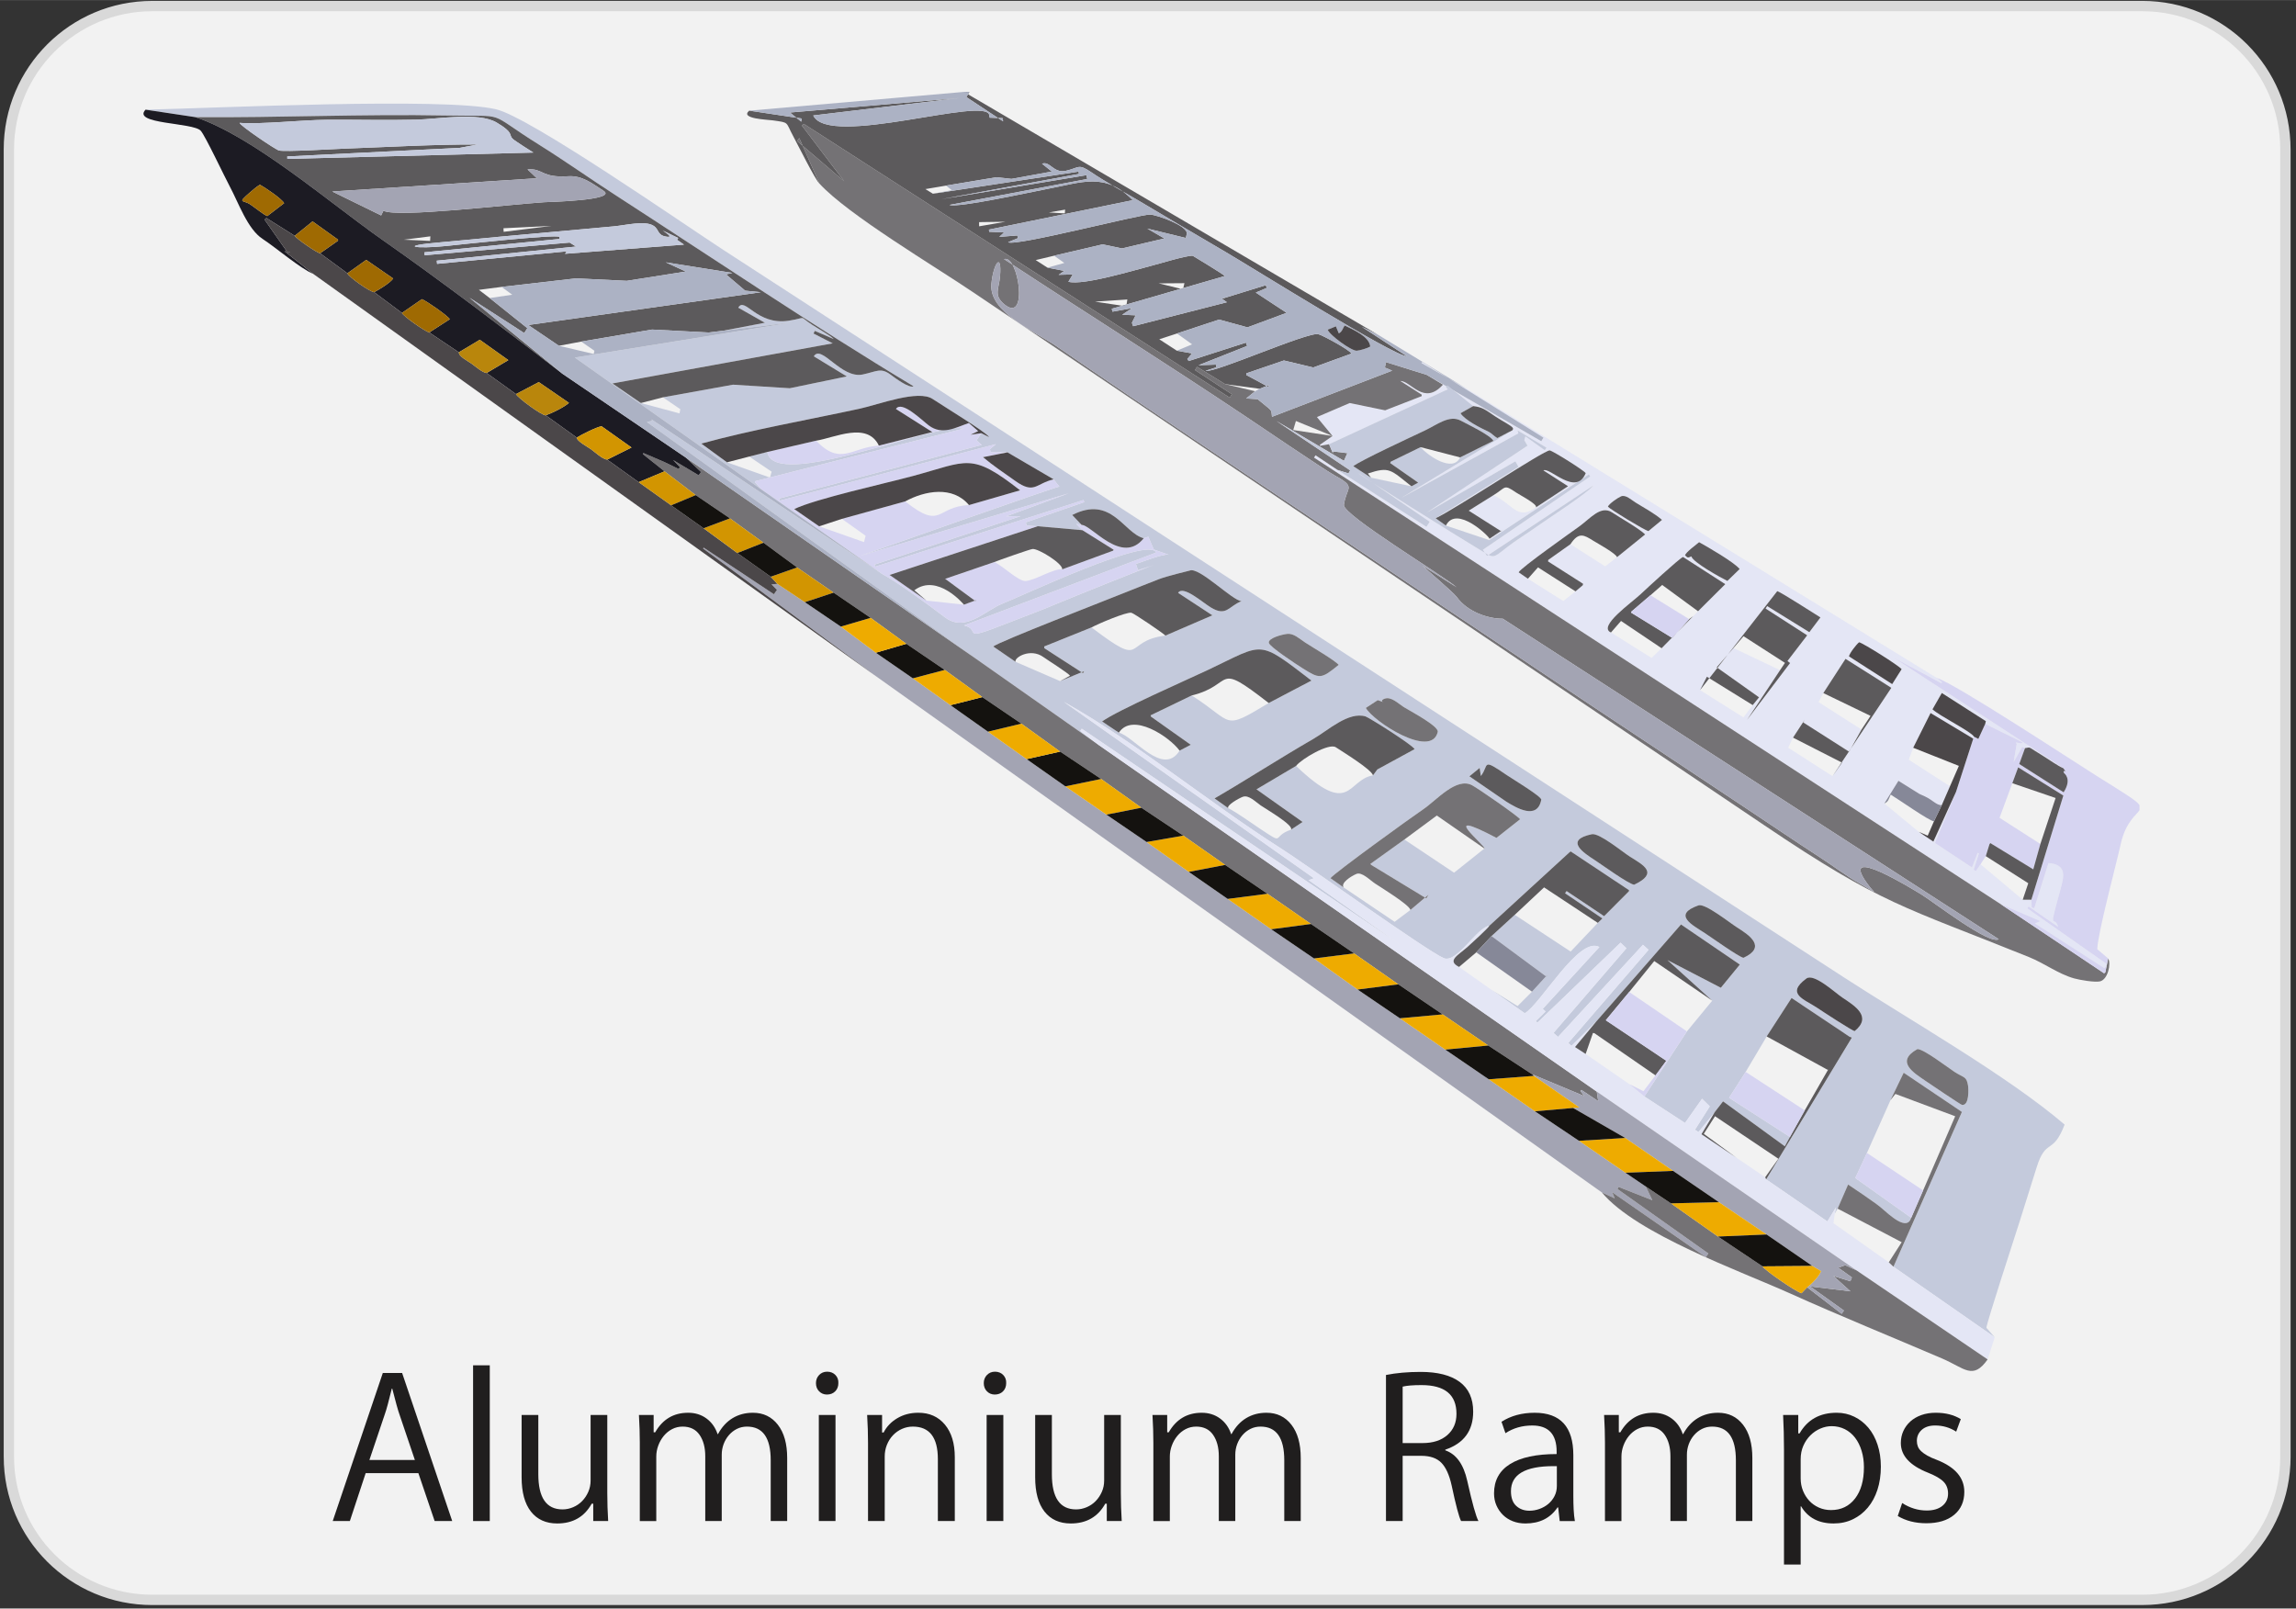 <?xml version="1.0" encoding="UTF-8"?>
<!DOCTYPE svg PUBLIC "-//W3C//DTD SVG 1.1//EN" "http://www.w3.org/Graphics/SVG/1.1/DTD/svg11.dtd">
<!-- Creator: CorelDRAW 2018 -->
<svg xmlns="http://www.w3.org/2000/svg" xml:space="preserve" width="2091px" height="1465px" version="1.1" style="shape-rendering:geometricPrecision; text-rendering:geometricPrecision; image-rendering:optimizeQuality; fill-rule:evenodd; clip-rule:evenodd"
viewBox="0 0 20910 14648.8"
 xmlns:xlink="http://www.w3.org/1999/xlink">
 <rect x="0" y="0" width="20910" height="14648.8" fill="#333333" stroke="none"/>
 <defs>
  <style type="text/css">
   <![CDATA[
    .str0 {stroke:black;stroke-width:9;stroke-linecap:round;stroke-linejoin:round;stroke-miterlimit:22.926}
    .fil13 {fill:#14120F}
    .fil10 {fill:#1C1B23}
    .fil11 {fill:#4B4749}
    .fil6 {fill:#5C5A5C}
    .fil5 {fill:#747275}
    .fil14 {fill:#868898}
    .fil17 {fill:#9F6A02}
    .fil7 {fill:#A3A4B3}
    .fil8 {fill:#ACB2C4}
    .fil16 {fill:#B9860C}
    .fil3 {fill:#C4CADC}
    .fil15 {fill:#D29501}
    .fil9 {fill:#D6D4F1}
    .fil4 {fill:#E4E6F5}
    .fil12 {fill:#EEAB00}
    .fil0 {fill:#F2F2F2}
    .fil2 {fill:#201E1E;fill-rule:nonzero}
    .fil1 {fill:#D9D9D9;fill-rule:nonzero}
   ]]>
  </style>
 </defs>
 <g id="Layer_x0020_1">
  <g id="_753330720">
   <path class="fil0 str0" d="M80.8 1360c0,-720.9 584.6,-1305.4 1305.4,-1305.4l18124.5 0c720.8,0 1302.9,584.5 1302.9,1305.4l0 11907.1c0,720.8 -582.1,1302.9 -1302.9,1302.9l-18124.5 0c-720.8,0 -1305.4,-582.1 -1305.4,-1302.9l0 -11907.1z"/>
   <g>
    <path class="fil1" d="M1386.2 7.5l0 94.1 0 0 -64.8 1.7 -63.9 4.8 -62.9 8 -62 11.1 -60.9 14.1 -59.6 16.9 -58.5 19.8 -57.1 22.5 -55.7 25.2 -54.3 27.8 -52.7 30.3 -51 32.7 -49.4 35.1 -47.5 37.4 -45.7 39.6 -43.7 41.6 -41.7 43.7 -39.5 45.7 -37.4 47.6 -35.1 49.3 -32.7 51.1 -30.3 52.7 -27.8 54.2 -25.2 55.7 -22.6 57.2 -19.7 58.4 -17 59.7 -14.1 60.9 -11 61.9 -8 63 -4.9 63.9 -1.6 64.8 -94.1 0 1.7 -69.6 5.2 -68.6 8.6 -67.7 11.9 -66.6 15.2 -65.5 18.2 -64.1 21.2 -62.9 24.3 -61.4 27.1 -59.9 29.8 -58.4 32.6 -56.6 35.2 -54.9 37.7 -53 40.2 -51.1 42.5 -49 44.7 -47 47 -44.8 49.1 -42.5 51 -40.1 53.1 -37.7 54.8 -35.2 56.7 -32.6 58.3 -29.9 59.9 -27.1 61.5 -24.2 62.8 -21.3 64.2 -18.2 65.4 -15.1 66.7 -11.9 67.6 -8.6 68.7 -5.2 69.5 -1.8 0 0zm0 0c26,0 47.1,21.1 47.1,47.1 0,26 -21.1,47 -47.1,47l0 -94.1zm18124.5 94.1l-18124.5 0 0 -94.1 18124.5 0 0 0 0 94.1zm0 -94.1c26,0 47.1,21.1 47.1,47.1 0,26 -21.1,47 -47.1,47l0 -94.1zm1350 1352.5l-94.2 0 0 0 -1.6 -64.8 -4.8 -64 -8 -62.9 -11 -62 -14 -60.8 -16.9 -59.7 -19.7 -58.5 -22.5 -57.1 -25.1 -55.7 -27.7 -54.3 -30.2 -52.7 -32.6 -51.1 -35 -49.3 -37.2 -47.5 -39.5 -45.7 -41.6 -43.7 -43.6 -41.7 -45.5 -39.5 -47.4 -37.4 -49.3 -35.1 -50.9 -32.7 -52.6 -30.3 -54.2 -27.8 -55.6 -25.2 -57 -22.5 -58.4 -19.8 -59.6 -16.9 -60.8 -14.1 -61.9 -11.1 -62.9 -8 -63.9 -4.8 -64.8 -1.7 0 -94.1 69.5 1.8 68.7 5.2 67.6 8.6 66.6 11.9 65.4 15.1 64.1 18.2 62.8 21.3 61.3 24.2 59.9 27.1 58.2 29.9 56.5 32.6 54.8 35.2 52.9 37.7 51 40.1 48.9 42.5 46.9 44.8 44.6 47 42.4 49.1 40.1 51.1 37.6 53 35 54.8 32.5 56.7 29.8 58.3 27 59.9 24.1 61.5 21.2 62.8 18.2 64.2 15 65.4 11.9 66.6 8.5 67.7 5.2 68.6 1.8 69.6 0 0zm0 0c0,26 -21.1,47 -47.1,47 -26,0 -47.1,-21 -47.1,-47l94.2 0zm-94.2 11907.1l0 -11907.1 94.2 0 0 11907.1 0 0 -94.2 0zm94.2 0c0,26 -21.1,47.1 -47.1,47.1 -26,0 -47.1,-21.1 -47.1,-47.1l94.2 0zm-1350 1350l0 -94.2 0 0 64.8 -1.6 63.9 -4.8 62.9 -8 61.9 -11 60.8 -14 59.7 -16.9 58.3 -19.7 57.1 -22.5 55.6 -25.1 54.2 -27.7 52.5 -30.2 51 -32.6 49.2 -35 47.4 -37.2 45.6 -39.5 43.6 -41.5 41.5 -43.6 39.5 -45.6 37.2 -47.4 35 -49.2 32.6 -51 30.2 -52.6 27.7 -54.1 25.1 -55.6 22.5 -57.1 19.7 -58.4 16.9 -59.6 14 -60.8 11 -61.9 8 -62.9 4.8 -63.9 1.6 -64.8 94.2 0 -1.8 69.5 -5.2 68.6 -8.5 67.7 -11.9 66.5 -15 65.4 -18.2 64.1 -21.2 62.8 -24.1 61.4 -27 59.8 -29.8 58.2 -32.5 56.6 -35.1 54.7 -37.6 52.9 -40 51 -42.4 49 -44.7 46.8 -46.8 44.7 -49 42.4 -51 40 -52.9 37.6 -54.7 35.1 -56.6 32.5 -58.2 29.7 -59.8 27 -61.4 24.2 -62.8 21.2 -64.1 18.1 -65.4 15.1 -66.5 11.8 -67.7 8.6 -68.6 5.2 -69.5 1.8 0 0zm0 0c-26,0 -47.1,-21.1 -47.1,-47.1 0,-26 21.1,-47.1 47.1,-47.1l0 94.2zm-18124.5 -94.2l18124.5 0 0 94.2 -18124.5 0 0 0 0 -94.2zm0 94.2c-26,0 -47.1,-21.1 -47.1,-47.1 0,-26 21.1,-47.1 47.1,-47.1l0 94.2zm-1352.4 -1350l94.1 0 0 0 1.6 64.8 4.9 63.9 8 62.9 11 61.9 14.1 60.8 17 59.6 19.7 58.4 22.5 57 25.2 55.6 27.8 54.2 30.3 52.6 32.8 50.9 35.1 49.3 37.3 47.4 39.6 45.5 41.6 43.6 43.8 41.6 45.6 39.4 47.6 37.3 49.3 35 51.1 32.6 52.7 30.2 54.2 27.7 55.7 25.1 57.2 22.5 58.4 19.7 59.7 16.9 60.9 14 61.9 11 63 8 63.9 4.8 64.8 1.6 0 94.2 -69.5 -1.8 -68.7 -5.2 -67.6 -8.6 -66.6 -11.8 -65.5 -15.1 -64.1 -18.1 -62.9 -21.2 -61.4 -24.1 -59.9 -27 -58.4 -29.8 -56.6 -32.5 -54.9 -35.1 -53 -37.5 -51.1 -40.1 -49.1 -42.4 -46.9 -44.6 -44.8 -46.9 -42.5 -48.9 -40.2 -51 -37.7 -52.9 -35.2 -54.8 -32.5 -56.5 -29.9 -58.3 -27.1 -59.8 -24.2 -61.3 -21.3 -62.8 -18.2 -64.2 -15.2 -65.3 -11.9 -66.6 -8.6 -67.6 -5.2 -68.7 -1.7 -69.5 0 0zm0 0c0,-26 21,-47.1 47,-47.1 26,0 47.1,21.1 47.1,47.1l-94.1 0zm94.1 -11907.1l0 11907.1 -94.1 0 0 -11907.1 0 0 94.1 0zm-94.1 0c0,-26 21,-47.1 47,-47.1 26,0 47.1,21.1 47.1,47.1l-94.1 0z"/>
   </g>
  </g>
  <path class="fil2" d="M3958.4 13852.1l-148.1 -436.1 -480.1 0 -144 436.1 -156 0 456.1 -1348.3 176 0 456.1 1348.3 -160 0zm-594.2 -556.1l414.1 0 -136 -402.1c-9.3,-25.3 -19.7,-58.7 -31,-100 -11.4,-41.4 -24.3,-90.7 -39,-148l-4 0c-13.4,53.3 -25.4,100.3 -36,141 -10.7,40.7 -21.4,75.7 -32,105l-136.1 404.1z"/>
  <polygon id="1" class="fil2" points="4460.5,13852.1 4308.4,13852.1 4308.4,12433.8 4460.5,12433.8 "/>
  <path id="2" class="fil2" d="M5402.7 13852.1l0 -158 -14 0c-66.7,120 -171.4,180 -314.1,180 -102.7,0 -182.4,-36 -239.1,-108 -56.6,-72 -85,-176 -85,-312.1l0 -568.1 152.1 0 0 540.1c0,213.4 73.3,320.1 220,320.1 33.4,0 65.7,-6.7 97,-20 31.4,-13.3 58.7,-32 82.1,-56 23.3,-24 42,-52 56,-84 14,-32 21,-66 21,-102.1l0 -598.1 152 0 0 710.2c0,42.6 0.7,85.3 2,128 1.3,42.7 3.3,85.3 6,128l-136 0z"/>
  <path id="3" class="fil2" d="M7169 13852.1l-150 0 0 -554.1c0,-204 -72,-306.1 -216,-306.1 -33.4,0 -64,7 -92,21 -28.1,14 -52.4,33 -73.1,57.1 -20.6,24 -36.6,51.3 -48,82 -11.3,30.6 -17,62.6 -17,96l0 604.1 -150 0 0 -590.1c0,-80 -17.4,-145 -52,-195 -34.7,-50.1 -86,-75.1 -154,-75.1 -34.7,0 -66.7,7.7 -96.1,23 -29.3,15.4 -54.7,36 -76,62 -21.3,26.1 -38,55.4 -50,88.1 -12,32.6 -18,65.7 -18,99l0 588.1 -150 0 0 -714.1c0,-38.7 -0.7,-79.1 -2,-121.1 -1.4,-42 -3.4,-85.6 -6,-131l134 0 0 158 14 0c68,-118.6 168,-178 300.1,-178 64,0 119.7,17.3 167,52 47.3,34.7 81,82 101,142l4 0c34.7,-64 79,-112.3 133,-145 54.1,-32.7 115.7,-49 185.1,-49 94.7,0 170.4,36.3 227,109 56.7,72.7 85,173.7 85,303.1l0 574.1z"/>
  <path id="4" class="fil2" d="M7635.1 12595.9c0,30.6 -9.6,55.6 -29,75 -19.3,19.3 -44.3,29 -75,29 -28,0 -51.7,-9.7 -71,-29 -19.3,-19.4 -29,-44.4 -29,-75 0,-29.4 9.7,-54.1 29,-74.1 19.3,-20 43.7,-30 73,-30 30.7,0 55.7,10 75,30 19.4,20 28.4,44.7 27,74.1zm-26 1256.2l-152 0 0 -966.2 152 0 0 966.2z"/>
  <path id="5" class="fil2" d="M8695.4 13852.1l-154.1 0 0 -564.1c0,-197.4 -76,-296.1 -228,-296.1 -34.7,0 -67.7,7 -99,21 -31.4,14 -58.7,33.4 -82,58 -23.4,24.7 -41.7,53.7 -55.1,87.1 -13.3,33.3 -20,68.7 -20,106l0 588.1 -152 0 0 -714.1c0,-38.7 -0.7,-79.1 -2,-121.1 -1.3,-42 -3.3,-85.6 -6,-131l136 0 0 160 14 0c26.7,-53.3 68.1,-96.6 124.1,-130 56,-33.3 120,-50 192,-50 101.4,0 182,36 242.1,108 60,72 90,170.7 90,296.1l0 582.1z"/>
  <path id="6" class="fil2" d="M9163.5 12595.9c0,30.6 -9.7,55.6 -29,75 -19.4,19.3 -44.4,29 -75,29 -28.1,0 -51.7,-9.7 -71.1,-29 -19.3,-19.4 -29,-44.4 -29,-75 0,-29.4 9.7,-54.1 29,-74.1 19.4,-20 43.7,-30 73,-30 30.7,0 55.7,10 75.1,30 19.3,20 28.3,44.7 27,74.1zm-26 1256.2l-152.1 0 0 -966.2 152.1 0 0 966.2z"/>
  <path id="7" class="fil2" d="M10079.7 13852.1l0 -158 -14 0c-66.7,120 -171.4,180 -314.1,180 -102.7,0 -182.4,-36 -239.1,-108 -56.6,-72 -85,-176 -85,-312.1l0 -568.1 152.1 0 0 540.1c0,213.4 73.3,320.1 220,320.1 33.4,0 65.7,-6.7 97,-20 31.4,-13.3 58.7,-32 82.1,-56 23.3,-24 42,-52 56,-84 14,-32 21,-66 21,-102.1l0 -598.1 152 0 0 710.2c0,42.6 0.7,85.3 2,128 1.3,42.7 3.3,85.3 6,128l-136 0z"/>
  <path id="8" class="fil2" d="M11846 13852.1l-150 0 0 -554.1c0,-204 -72,-306.1 -216,-306.1 -33.4,0 -64,7 -92,21 -28.1,14 -52.4,33 -73.1,57.1 -20.6,24 -36.6,51.3 -48,82 -11.3,30.6 -17,62.6 -17,96l0 604.1 -150 0 0 -590.1c0,-80 -17.4,-145 -52,-195 -34.7,-50.1 -86,-75.1 -154,-75.1 -34.7,0 -66.7,7.7 -96.1,23 -29.3,15.4 -54.7,36 -76,62 -21.3,26.1 -38,55.4 -50,88.1 -12,32.6 -18,65.7 -18,99l0 588.1 -150 0 0 -714.1c0,-38.7 -0.7,-79.1 -2,-121.1 -1.4,-42 -3.4,-85.6 -6,-131l134 0 0 158 14 0c68,-118.6 168,-178 300.1,-178 64,0 119.7,17.3 167,52 47.3,34.7 81,82 101,142l4 0c34.7,-64 79,-112.3 133,-145 54.1,-32.7 115.7,-49 185.1,-49 94.7,0 170.4,36.3 227,109 56.7,72.7 85,173.7 85,303.1l0 574.1z"/>
  <path id="9" class="fil2" d="M13306.4 13852.1c-18.7,-34.7 -47.4,-142.7 -86.1,-324.1 -21.3,-96 -52.6,-165 -94,-207 -41.3,-42 -102,-63 -182,-63l-170.1 0 0 594.1 -152 0 0 -1330.3c93.4,-18.6 198.7,-28 316.1,-28 154.7,0 273,30.4 355.1,91.1 82,60.6 123,151 123,271 0,173.4 -84.7,288.7 -254.1,346.1l0 6c100.1,34.7 166.7,127.3 200.1,278 45.3,202.7 79.3,324.8 102,366.1l-158 0zm-42.1 -976.2c0,-174.7 -106,-262 -318,-262 -77.4,0 -134.7,4.6 -172.1,14l0 514.1 180.1 0c96,0 171.7,-24.4 227,-73 55.4,-48.7 83,-113.1 83,-193.1z"/>
  <path id="10" class="fil2" d="M14204.6 13852.1l-14.1 -124 -6 0c-65.3,97.3 -162.7,146 -292,146 -41.4,0 -79.4,-6.6 -114,-20 -34.7,-13.3 -64.7,-32.3 -90.1,-57 -25.3,-24.7 -45.3,-53.7 -60,-87 -14.6,-33.4 -22,-70 -22,-110 0,-117.4 48.7,-206.4 146,-267.1 97.4,-60.7 238.8,-91 424.1,-91l0 -22c0,-158.7 -74,-238.1 -222,-238.1 -92,0 -173.4,23.4 -244.1,70.1l-36 -104.1c85.4,-54.7 186.1,-82 302.1,-82 234.7,0 352.1,128.7 352.1,386.1l0 370.1c0,46.6 1,89 3,127 2,38 5.6,72.4 11,103l-138 0zm-26.1 -500.1l-30 0c-258.7,0 -388,76 -388,228.1 0,60 16,104.6 48,134 32,29.3 72,44 120,44 30.7,0 61,-5.3 91,-16 30,-10.7 56.7,-25.7 80,-45 23.4,-19.3 42.4,-43 57,-71 14.7,-28 22,-59.4 22,-94l0 -180.1z"/>
  <path id="11" class="fil2" d="M15958.9 13852.1l-150 0 0 -554.1c0,-204 -72,-306.1 -216.1,-306.1 -33.3,0 -64,7 -92,21 -28,14 -52.3,33 -73,57.1 -20.7,24 -36.7,51.3 -48,82 -11.3,30.6 -17,62.6 -17,96l0 604.1 -150 0 0 -590.1c0,-80 -17.4,-145 -52,-195 -34.7,-50.1 -86.1,-75.1 -154.1,-75.1 -34.7,0 -66.7,7.7 -96,23 -29.3,15.4 -54.7,36 -76,62 -21.3,26.1 -38,55.4 -50,88.1 -12,32.6 -18,65.7 -18,99l0 588.1 -150.1 0 0 -714.1c0,-38.7 -0.6,-79.1 -2,-121.1 -1.3,-42 -3.3,-85.6 -6,-131l134.1 0 0 158 14 0c68,-118.6 168,-178 300,-178 64.1,0 119.7,17.3 167.1,52 47.3,34.7 81,82 101,142l4 0c34.7,-64 79,-112.3 133,-145 54,-32.7 115.7,-49 185.1,-49 94.6,0 170.3,36.3 227,109 56.7,72.7 85,173.7 85,303.1l0 574.1z"/>
  <path id="12" class="fil2" d="M17129.2 13356c0,77.4 -10.4,147.7 -31,211.1 -20.7,63.3 -50,117.6 -88.1,163 -38,45.3 -83.3,80.7 -136,106 -52.7,25.4 -111,38 -175,38 -136.1,0 -234.7,-52 -296.1,-156l-4 0 0 530.1 -152 0 0 -1050.2c0,-52 -0.7,-104 -2,-156.1 -1.4,-52 -3.4,-104 -6,-156l138 0 0 168 12 0c72,-125.3 184.7,-188 338.1,-188 57.3,0 110.7,12 160,36 49.4,24 92,57.4 128.1,100 36,42.7 64,94.4 84,155.1 20,60.6 30,127 30,199zm-154.1 6c0,-53.3 -7,-103 -21,-149 -14,-46 -33.6,-85.7 -59,-119 -25.3,-33.4 -56.3,-59.4 -93,-78.1 -36.7,-18.6 -77,-28 -121,-28 -34.7,0 -69,7.4 -103,22 -34,14.7 -64.4,35.4 -91.1,62.1 -26.6,26.6 -48,58.3 -64,95 -16,36.6 -24,77 -24,121l0 176c0,40 7,77.4 21,112.1 14,34.6 33,65 57,91 24,26 53,46.7 87.1,62 34,15.3 71,23 111,23 92,0 165,-35 219,-105 54,-70 81,-165.1 81,-285.1z"/>
  <path id="13" class="fil2" d="M17889.3 13586.1c0,88 -30.6,157.7 -92,209 -61.3,51.3 -146,77 -254,77 -100.1,0 -186.7,-22 -260.1,-66l40 -118c70.7,45.3 145.4,68 224.1,68 60,0 107.3,-14 142,-42 34.7,-28 52,-65.4 52,-112 0,-44 -13.7,-80.1 -41,-108.1 -27.3,-28 -74.4,-55.3 -141,-82 -165.4,-65.3 -248.1,-155.3 -248.1,-270 0,-40 7.7,-76.7 23,-110.1 15.3,-33.3 36.7,-62.3 64,-87 27.4,-24.6 60.7,-44 100,-58 39.4,-14 83.1,-21 131.1,-21 89.3,0 165.3,19.3 228,58l-42 114c-57.3,-37.3 -121.3,-56 -192,-56 -52,0 -92.7,13.4 -122.1,40 -29.3,26.7 -44,60.1 -44,100.1 0,18.6 3,35.6 9,51 6,15.3 16,29.6 30,43 14,13.3 32.7,26.7 56.1,40 23.3,13.3 53,26.7 89,40 165.3,65.3 248,162 248,290.1z"/>
  <g>
   <path class="fil3" d="M17462.2 9553.8c57.9,-0.8 274.2,166.1 336.8,207 88.1,57.6 109.8,38.7 124,124.3 5,30.2 12.8,184.9 -54.6,177.2 -10.4,-1.2 -295.1,-193 -330.5,-217.5 -102.7,-71.2 -283.9,-175.3 -75.7,-291zm-571.4 -163.9c-23.5,-2.8 -295.4,-180.8 -338.9,-210.1 -118.7,-80.1 -293.2,-126.8 -101.3,-268.5 69.6,-51.4 262.2,129.4 327.7,173 113.2,75.4 274.9,173.5 112.5,305.6zm-1012.8 -667.4c-40.3,-6.2 -299.5,-191 -356.3,-228.1 -104,-67.9 -297.1,-164.3 -53.4,-249.5 60.7,-21.2 287.4,161 352.4,201.6 114.1,71.4 269.5,178.5 57.3,276zm-995.8 -665.5c-52.3,-7.2 -290.3,-179.9 -353.1,-220.7 -107.1,-69.6 -287.1,-185.7 -32.2,-239.3 67.8,-14.2 278.4,160.8 346.7,203.9 126.3,79.4 263.9,149 38.6,256.1zm-1363.7 -329.6l-276.1 219.9 -452.4 -302.2 -309.9 222.3 7.8 9.1 502 304.9 19.6 -33.8 -164.2 138.9 -144.3 108.2 -464.3 -313.2 -120.1 -84.1c43,-53.5 735.4,-553.3 845.9,-628.2 120.6,-81.6 299.8,-294.6 443.8,-218.3 56.2,29.8 408.7,274 437.7,309.6l-215.5 169.9c-560,-295 -86.8,79.7 -110,97zm-32.3 -660.5c79.1,-98.5 -0.5,-170.8 236.5,-8.3 45.6,31.3 319.2,196 313.9,224 -35.6,190.2 -229.8,72.6 -318.7,17.5l-335.9 -230.5 93.4 -76.3 10.8 73.6zm-982.1 -6.1c-237.5,39.7 -200.1,392 -700.8,-85.9l-360.4 213.2 420.2 297.3 -106 70.1c-183.1,62.1 -45.9,147.4 -283.9,-9.9 -69.5,-45.9 -222.4,-155.6 -287.8,-186.2l-124.5 -88.6c298.8,-174.1 598.4,-367.8 901,-542.7 132.8,-76.7 318.6,-250.7 474.4,-203.9 29.5,8.8 424.7,257.1 446.9,297.9l-339.5 185 -39.6 53.7zm279.5 -622.3c55.4,35 322.7,174.2 310.1,227.1 -59.1,248.6 -588.8,-97.6 -654.7,-219l108.3 -70.7c114.2,37.5 -7.3,13.9 60.9,-12.7 60.9,-23.6 124.8,43.3 175.4,75.3zm-1229.3 -36.4c-426.9,256.8 -310.9,180.5 -700.9,-69l-374.9 181.1 3.7 11.8 362.2 256.5 -101.6 53.2c-152.2,242.5 -420.4,-134.4 -553.3,-163.7l-152.5 -102c135.6,-99.7 774.8,-379.6 971.6,-472.9 510.1,-241.9 441.5,-277.5 935.1,100.6l-389.4 204.4zm637.3 -347.6c-162.2,132 -172.2,130.3 -335.3,27 -51.6,-32.7 -293.8,-191.3 -300.7,-227 -8.6,-43.6 121.5,-77.3 168,-82.1 58.3,-6.1 107.1,41.8 162.9,78.7 59.6,39.4 271,162.4 305.1,203.4zm-1577.9 -266.6c-395,47.3 -166.8,310.4 -673.2,-74.3l-430.6 173.2 0.8 15.8 352.4 227.6 10.1 -17.7 -218.6 90 -405.7 -175.8 -202.8 -139c29.1,-36.4 1062.4,-435.3 1203.8,-493.3 100.9,-41.3 202.2,-79.4 303.2,-119.8 69.1,-27.7 279.6,-77.9 280.9,-78.5 83.2,-39.5 387.1,271.6 472.6,278.5 -119.3,45.7 -136.6,145 -281.3,56 -77.4,-47.6 -251.1,-203.2 -296.3,-132l312.3 204.8 -427.6 184.5zm-9288.1 -4789.9l454.9 68.4c763,5.8 1523.8,-30.1 2286.2,-15.2 578.8,11.4 341.4,-47.3 841.6,265.4 235.7,147.4 461.7,307.6 695.3,458.7 900.2,582.5 1811.4,1198 2716.3,1741.9 -39.8,20.9 -168.9,-75.9 -210.5,-106.8 -88.4,-65.7 -126.6,-27.1 -252.4,-0.6 -196.5,41.5 -376.4,-278.8 -445.5,-165.4l300.5 183 -519.6 107.7 -516.4 -32.4 -638.7 115.1 158.4 108.4 -7 38.1 -351.8 -94.6 -259.6 -178.2 2006.3 -365.4 -174.8 -89.2 11.7 -24.4 171.9 74.7c-16.6,-24.2 -151.7,-101.1 -192.7,-127.9 -136.7,-89.1 -37.9,-67 -216.6,-39.3 -292.2,45.4 -399.9,-224 -459.5,-118.6l242.5 137.2 -379.5 72.6 638.2 -76.8 -1989.5 321.3 1698.9 1201.6 -56.4 -64.5 -2 -10.7 1894.8 -478.1 -3 -3.1c-243.5,-55.1 -1718.1,576.5 -1779.8,214.7l-164.2 41.8 203.9 137.9 -15.5 53.4 -391.3 -138.9 -233.6 -170.4c446.7,-123.9 981.9,-218 1442.4,-317.9 170.5,-37 534.5,-177.4 665.5,-87.6 61.9,42.4 504.5,313 511.3,345.5l-69 -34.8 -43.7 65.5 47.1 41.4 -1843.1 488 5.1 19.3 1967.6 -514.6 -54.9 45.8 6.6 27.8 153.1 1.3 420.4 245.8 52.3 66.3c-27.4,-1.1 -1647.6,572.8 -1820.2,633.2l1904.3 -572 -569.6 210.1 132.6 -2.3 -1330.3 441.2 6 18.7 1897.2 -606.6 6.5 19 -532.2 184.2 8.6 29.4 99.9 5.9 406.8 35.8 -55.9 -57.9 49.2 10.2 -85.9 -90.5c359.3,-182.8 468,164.3 651.2,211.7l41.9 -13.6 49.7 116.2 136.4 47.7c-50.8,-11.1 -238.1,64.2 -298.8,83.7l18.2 56.7 141.8 -45.4c-12.8,-1.2 -784,309.8 -872.6,347.6 -146.2,62.4 -294.7,116.1 -443.1,174.6 -471.3,185.5 -240.2,67.3 -410.1,26.6l1748.9 -663.5c-58.7,-154.8 -1217.6,393.4 -1396.8,464 -165,65 -338.5,268.9 -529.1,122.9 -141,-108 -424.5,-314.3 -573.6,-395.9l-2096.8 -1404.7 7.9 13.1 -48.5 11.9 2977.3 2142.2 1139.6 800.7 -170.4 -130.7 13.8 -19.5 2909.4 1974 -842.5 -594.8 47.7 -17.2 -2279.1 -1607.5c659.2,368.2 1330.7,924.2 1975.3,1333.6 237.8,151.1 1332.1,935.8 1485.7,1001.5 118.6,50.7 301.4,-279.4 416.4,-295.7l726.4 -666 13.2 -10.4 531.7 353.1 -0.8 9.8 -226.2 227.1 -341.9 -228.9 -13.7 20.4 340.1 229.3 -42.1 40.1 -247.3 261 -508.8 -334.5 -211.8 193.7 501.7 370.8 3.4 -13.7 -136.6 149.3 -131.2 131.1 -237.6 -147.7 303.1 213c145.2,-82.4 494,-707.3 679.6,-602.9l-515.7 562.8 25.8 23.9 -89.5 87.6 14.9 14.1 757.1 -728.3 53.6 50.8 -664.3 771.3 41.3 36.1 773.7 -838.9 50.6 46.1 -731.4 848.5 29.6 26.6 226.9 -223.5 770.6 -882.6 535.9 365.3 -173 211.1 -486.3 -252.1 407.8 369.3 -230.5 280 -387.3 592.8 369.9 241.3 155 -220.3 70.5 69 -135 212.9 31.7 21.4 148.1 -181.1 76.3 -98.6 562.7 409.3 46.5 -85.2 -554.4 -356.8 150.8 -235.8 191.7 -322.8 226.6 -350.2 526.7 351.9 22.1 9.2 -780.1 1290.7 557.3 383.1 78.1 -127.9 -10.9 57.5 26.2 -46.1 95.5 -219.4c3.8,1 252.5,169.6 296.1,207.2 84.2,72.5 239.8,221.6 278.7,95.5l-509.4 -362.3 105.8 -228.3 214.3 -479.7 120.7 -250.5 519.1 349.3 11.1 8 -623.2 1409.4 922.1 642.3 -75.7 -86.3c-2.8,-31.7 268.6,-861.2 302.6,-968.9 51.7,-163.9 103.7,-327.2 154.4,-491.3 84,-271.6 147.5,-109 255,-390.6 -521.2,-446.6 -1412.3,-952.5 -2013.8,-1343.4l-6118.3 -3971.5c-1357.8,-883.8 -2717.2,-1765.5 -4076.6,-2646.9 -371,-240.5 -1768.7,-1214.1 -2077.7,-1285.3 -481.9,-110.9 -2562.3,-9.7 -3190.5,3.9z"/>
   <path class="fil4" d="M16689.1 7067.9l-404.1 -259.2 44.4 -91.4 106.7 -163.5 -13.9 25.1 417.9 266.5 113 -201.9 -391.4 -250 43.6 -82.1 202.1 -311.7 407.5 257.8 9.5 6.5 -535.3 803.9zm149.7 -1090.7c5.7,-29.8 67.9,-109.3 92.2,-128.4 36.9,7.2 363.1,213.1 387.4,245.1l-86.1 136 -393.5 -252.7zm-627.6 125.7l-424.2 -201.8 -152.7 175.5 385.6 273.5 -57.7 70.9 -84.2 111.8 -395.3 -248.2 702.8 -901.1c26.5,4.2 343.6,208.2 393.5,239.1l-101.2 134.3 -384.1 -237.7 -14.1 22.6 378.6 243.7 -179.5 234 23.9 18.3 -392.3 518.3 300.9 -453.2zm-746.9 -536.7l-43.8 44.1 -288.2 292.7 -91 88.2 -370.1 -231.5c-124.5,-53.2 188.1,-271.1 270.7,-349.2 48,-45.4 350.3,-324.6 385.6,-338.5l384.8 247.5 -248 246.7zm-118.6 -510.1c10.4,-29.6 101.3,-95.7 128.3,-118.7 79,43.7 315.4,180.1 369.5,244.1l-111.9 108.6c-60.2,-29.3 -314.6,-170.1 -328.2,-223.3 -31.7,12.7 -32.4,16.2 -57.7,-10.7zm-619.2 17.6l-107.8 84 -316.4 -202.2 -202.4 143.6 -1.4 13.4 318.6 203.3 -1.9 12.9 -66.8 56.5 -111.2 88.1 -322.2 -203.2 -84.3 -58.4c17,-39.7 482.6,-367.3 556.3,-421 96.7,-70.5 192.4,-191.9 294.5,-124.3 73.1,48.4 245.9,146.1 301.2,200.3l-256.2 207zm-83.2 -460.1c9.7,-25.8 90.7,-81.5 120.2,-93.9 41.8,-17.5 95.1,33.6 131,56 78,48.8 172.8,98.7 241.5,158.4l-123.9 102.5c-33.8,-7.7 -348,-198.2 -368.8,-223zm-1650.6 -1200.5l148.6 89.6c-174.3,194.3 -289.8,-33 -388.8,-33.9l195.4 124.8 -0.2 13.6 -332.9 129.3 -322.8 -66.5 -298.3 127.9 142 172.3 -114.4 79.5 -0.6 10.5 83.4 -15.1 1081.4 -500.5 22.3 25.7 -39.5 -44.2 13.9 -17 234.6 188.7c83,10.5 99.2,25.4 203.3,95.8 31.8,21.5 64.3,39.3 97.5,59.1 69.9,41.7 66.9,48.5 56.6,65l-1014.7 617.5 1068.8 -589.3 -8.1 -27.1 264.1 157.6 -15.7 23.3 -176.3 -126.1 -10.3 34.3 29.2 50.6 -921.9 612.1 811.7 -469.7 28.4 50.5 -754.7 467.8c178.4,-83.2 991.7,-623.2 1038.8,-617.6 27.2,3.2 320,186.8 327.7,207.2 -89.5,216.9 -327.1,-58.4 -385.5,-25.4l224.6 144.4 -291.5 192.1c-171,124.2 -207.8,-28.9 -387.3,-110.8l-225.6 141 296.1 188 6.1 -8.3 -113.5 76.3 -1.5 12.4 906.6 -599.1 12.8 19 -977.8 667.8 37.7 56 968.3 -641.3c-61.9,77.2 -414,301.5 -521.4,378.6 -84.3,60.5 -183.2,119.8 -261.8,181.5 -145.2,114.1 -118.2,103.9 -269,13.9 -146.2,-87.3 -1096.1,-678.2 -1084.5,-685.4l646.6 441.6 -30 46.3 -809.2 -518 -200.7 -133.6 -13.8 21.3 6255.4 4067.8 361.8 154.1 -51.3 20.7 633.1 407.5 24.8 -35 -728.4 -510.5 12.5 -16.8 268.9 185.3c-37.4,-121.1 -93.4,77.5 23.7,-350.7 30.4,-111.5 55.3,-215.8 -111.5,-229.9l-129.2 410.7 -23.7 -4.5 -3.1 -72.6 -78.6 0.1 -384.2 -322.9 -42.1 61.3 -20.8 -10.6 48.3 -149.9 -11.9 -4.2 -51.4 133.3 -337.4 -223.3 191.8 -465.6 -206.2 452.9 -132.9 -89.1 -313.4 -258.3 128.2 -206.3 190.1 118.7c40.7,19.3 63.5,26.2 103.8,53.3 31.1,20.8 65,51.5 100.6,49.6l75 -172.1 -375.5 -241.7 40.4 -108.9 158.3 -316.3 388.7 233.4 6.1 -18.2c-21.4,-44.4 -311.3,-186.9 -377.4,-248.9l85.1 -148.7 400.9 256.4 -5.8 25.3 339.5 167.3 -7.3 9.8 -53.6 -7.9 8.4 12.8 -28.1 165.7 77.8 -138.6 25.9 11.4c46.9,-8.1 34.8,-10.9 86.1,22 28.5,18.2 57,36 85.1,53.2 48.8,30 128.6,87.3 177.3,107.6l-1545.9 -1006.9 435.4 232.8 6.3 -9.9 -48.7 -38.8 -4276.1 -2630.8 -416.1 -236.2 6.2 -10 1104.5 689.3 -19.8 32.3 -1043.8 -604.5z"/>
   <path class="fil5" d="M12135.7 3970.2l-358.1 -54.5 24.5 -82.2 333.6 136.7zm6067.3 4582.9c-85.5,54.6 -586.4,-334.3 -700.7,-404.9 -78.8,-48.7 -757.8,-467.3 -500.6,-106.9 76.6,107.3 119.2,108 -65.3,4.5 -116.1,-65.1 -246.2,-163.5 -362.3,-238.7 -234.1,-151.8 -467,-310.6 -699.9,-464.9 -1858.4,-1230.6 -3716.7,-2478.3 -5566.2,-3722.3 -231.7,-155.8 -460.7,-313.9 -691.3,-471.1 -194.5,-132.5 -610.2,-305.1 -588.1,-561.5 16.1,-186 97.3,-300.7 79,-72.3 -9.3,116.2 -61.7,173.2 40.1,256.8 221.1,181.7 128.9,-455.7 -3.9,-412.6 726.9,478.3 1464.1,940.8 2188.1,1425 110.1,73.7 725.7,491.2 815.1,540.3 215.2,118.1 114.4,104.6 92,273.6 -11.9,89.9 905.2,643.8 1027.5,750.2l-309.8 -195.7c1,6.2 277.3,238 311.7,285.7 92.5,128.1 273.2,196.2 418.1,196.1l4516.5 2918.7zm-10740.3 -6881.7c258.5,283.4 1050,752.3 1408.7,995.7l4319.8 2910.9c958.1,647 1918.4,1291 2876.7,1937.6 1077.2,726.9 1268.5,738.9 2412.4,1201.1 140.1,56.6 263.7,152 408.6,193.2 50.5,14.3 188,37.9 235.7,27.2 72.8,-16.2 103.3,-162.6 74.6,-208.8l-25.9 126.8 -11 8.4 -940 -628.6 -6255.4 -4067.8 13.8 -21.3 200.7 133.6 99.2 31.6 15.6 -27.5 -670.8 -449.2 613.8 362.2 31.5 -70 -132.6 -16.1 1.3 17.9 -35.3 -83.2 -83.4 15.1 0.6 -10.5 114.4 -79.5 -142 -172.3 298.3 -127.9 322.8 66.5 332.9 -129.3 0.2 -13.6 -195.4 -124.8c99,0.9 214.5,228.2 388.8,33.9l-148.6 -89.6 -369.8 -115.4 -10.6 49.4 66.8 27.8 -1094.9 420.6c-7.8,-77.6 5.9,-44.8 -130.9,-160.7l-103.8 -6.5 81.1 -65.9 -272.8 -64.6 -256 -157.8 -18.8 29.7 336 220.3 -19.8 30.9 -3878.2 -2493 -19.1 13.7 386 508 -428.6 -365.8 19.8 -27.2 183.6 414.8z"/>
   <path class="fil6" d="M3677.6 2182.6l241.9 -30.8 -2.5 41.3 -239.4 -10.5zm1345.8 -125.9l-436.6 54 -1.7 -32.6 438.3 -21.4zm1011.5 42.2l141.8 68.1 -10.9 16 63.4 44.2 -1083.1 83.6 15 -22.2 -1180.7 113.8 -2.9 -29 1268.8 -128.6 -58.5 -36.2 -1320.2 115.6 -2.6 -27 1230.7 -121.6 -1.8 -18.6c-28.1,-26.5 -915.4,70.5 -1029,82.6 -279,29.6 -452.9,-0.2 -49.1,-33.8 174.1,-14.6 347.8,-33.2 521.7,-49.2 349.9,-32.1 700,-64.1 1050,-95.5 111.6,-10 286.3,-56.1 364.6,-5.3 54,34.9 31.4,86.9 119.9,99.5 74.4,10.6 -37.8,-56.4 -37.1,-56.4zm-1230.8 -556.7c146.9,-11.6 119.6,78.7 373.2,62.2 124.6,-8.1 218.9,67.6 318.6,132.3 136,88.3 -514.3,102.5 -541.1,104.3 -342.3,22.8 -1338.2,142.6 -1462.8,77.7l-20.9 42.8 -445 -218 1863.1 -120.6 -85.1 -80.7zm-2622.2 -423.8c203.4,14.5 563.1,-26.6 796.7,-28.2 271.6,-1.9 535.5,5.7 811.1,-1 204.4,-4.9 567.2,-71.6 733,26 160.3,94.3 108.3,110.5 145.6,147.8 19.4,19.4 189.3,126 189.3,125.8l-2240.7 57.8 -0.9 -22.3 1569.9 -78.2 163.9 -30.7c-396.8,-1.6 -807.8,22.9 -1205.7,37.3 -95.2,3.4 -550.8,31.5 -603.4,17.1 -35.8,-9.8 -357.8,-229.3 -358.8,-251.4zm-401.4 -52c525.4,175 1226.8,784.5 1707,1120.7 545.3,381.8 1105.3,808.5 1634.2,1215.8l-846.5 -692.3 499.2 322.1 28 -44.8 -342.7 -274.1 -98.3 -74.8 206.6 -26.7 678.7 -77.9 461.1 22.5 537.6 -84.6 -182.1 -83.8 606.8 96.4 -57.9 13.5 174.3 148.1 143.1 14.2 -2118.5 298.6 278.8 189 203.2 -37.9 645.2 -109.7 516.4 26.7 131.9 -16.2 379.5 -72.6 -242.5 -137.2c59.6,-105.4 167.3,164 459.5,118.6 178.7,-27.7 79.9,-49.8 216.6,39.3 41,26.8 176.1,103.7 192.7,127.9l-171.9 -74.7 -11.7 24.4 174.8 89.2 -2006.3 365.4 259.6 178.2 200.4 -51.9 638.7 -115.1 516.4 32.4 519.6 -107.7 -300.5 -183c69.1,-113.4 249,206.9 445.5,165.4 125.8,-26.5 164,-65.1 252.4,0.6 41.6,30.9 170.7,127.7 210.5,106.8 -904.9,-543.9 -1816.1,-1159.4 -2716.3,-1741.9 -233.6,-151.1 -459.6,-311.3 -695.3,-458.7 -500.2,-312.7 -262.8,-254 -841.6,-265.4 -762.4,-14.9 -1523.2,21 -2286.2,15.2z"/>
   <path class="fil6" d="M9972.5 2746.6l294.3 -20.3 -9.4 63 -284.9 -42.7zm580.2 -166.4l234.1 -1.8 -13 55.9 -221.1 -54.1zm-1396 -561.2l-239.6 41.5 -0.1 -38.1 239.7 -3.4zm395.1 -84.8l148.3 -25.6 -2.2 34.3 -146.1 -8.7zm-2728.3 -927c-89.7,74.4 165.5,81.3 215.8,88.6 153.2,22.3 111.8,9.3 185.7,146.3 38,70.3 199.4,394.1 237.7,429.3l-183.6 -414.8 -19.8 27.2 428.6 365.8 -386 -508 19.1 -13.7 3878.2 2493 19.8 -30.9 -336 -220.3 18.8 -29.7 256 157.8 313.5 42.4 85.4 -33.6 -5.7 16.2 -201.3 -108.3 0.9 -15.1 342 -117.1 267.4 63.8 347.9 -126.4c-14.2,-32.3 -254.5,-162.6 -300,-176.5 -90.1,-27.4 -959.3,361.4 -1028.5,333l99.1 -32 -5.5 -24.1 -158.2 5.6 442.5 -175.4 -10.3 -30.5 -521.7 167.7 -12.2 -18.9 43.2 -50.6 -138.3 -24.6 -160.3 -104.1 161.1 -52.7 383.6 -126.8 258.2 70.9 356.8 -132.2 -280.8 -184.5 99.7 -42.3 -8.2 -24.9 -399.4 123.2 44.9 32 -854.2 218.4 -10.9 -31.2 33.3 -68.1 -122.1 -5.3 90.8 -60.3 -179.2 32.5 -6 -26.7 1029.8 -298c-14.5,-17 -292,-184.5 -292.3,-184.5 -50.6,-5.5 -305.8,72.7 -375.7,90.6 -165.2,42.4 -619.7,181.3 -757,146.1l39.3 -66.6 -128.3 3.4 51.6 -35.9 -153 -29.4 -107.2 -69 166.8 -39.8 442.6 -103.3 175.8 36.9 386.4 -90.6 -155.4 -90 350.6 85.4 10 -41.2c0.4,-72.5 -272.7,-169.3 -334.9,-171.8 -91.9,-3.8 -1232.5,294 -1293.4,251.7l88.7 -36.7 -4.5 -24.8 -164.3 12.9 43.5 -40.5 -135.8 -6 -2 -19.7 1309.1 -268c-252.1,-259.7 -462.1,-160.7 -777.2,-102.6 -136,25.1 -812.2,174.9 -891.4,145.7l1254.1 -236 -6.3 -35 -1318.7 218.3 1250.2 -229.5 -3.6 -21.2 -1326.6 201.4 -68.3 -42.1 187.7 -31.7 458.1 -76.1 138.3 14.8 367.5 -66.8 -89.4 -71.1c71.2,-28.7 104.4,90.1 217.6,64.2 123.6,-28.2 110.3,-68.7 233.2,15 126.3,86 276.7,167.3 409.7,245.8 272,160.6 544.3,323.6 817.2,482.5 219,127.5 1521,943 1645,945.7l-410.9 -268 148.3 72.6 -3771.6 -2212.1 49.8 0.7 -27.3 46.8 334.3 220.7 -3.6 -29 -118.8 -4.3 -2.8 -21c-19.4,-183.1 -1462.2,299.4 -1603.9,0.8l1327.5 -158.5 -1539.6 131.7 102.6 83.2 5.5 -28.5 -478.8 -71.7z"/>
   <path class="fil7" d="M18203 8553.1l-4516.5 -2918.7c-144.9,0.1 -325.6,-68 -418.1,-196.1 -34.4,-47.7 -310.7,-279.5 -311.7,-285.7l309.8 195.7c-122.3,-106.4 -1039.4,-660.3 -1027.5,-750.2 22.4,-169 123.2,-155.5 -92,-273.6 -89.4,-49.1 -705,-466.6 -815.1,-540.3 -724,-484.2 -1461.2,-946.7 -2188.1,-1425 132.8,-43.1 225,594.3 3.9,412.6 -101.8,-83.6 -49.4,-140.6 -40.1,-256.8 18.3,-228.4 -62.9,-113.7 -79,72.3 -22.1,256.4 393.6,429 588.1,561.5 230.6,157.2 459.6,315.3 691.3,471.1 1849.5,1244 3707.8,2491.7 5566.2,3722.3 232.9,154.3 465.8,313.1 699.9,464.9 116.1,75.2 246.2,173.6 362.3,238.7 184.5,103.5 141.9,102.8 65.3,-4.5 -257.2,-360.4 421.8,58.2 500.6,106.9 114.3,70.6 615.2,459.5 700.7,404.9z"/>
   <polygon class="fil5" points="6052,4291.9 6335.5,4508.3 6648,4720.4 6952.9,4941.9 7259.5,5167.3 7591.8,5396.7 7928.9,5626.4 8254.2,5862.7 8604.3,6100.6 8946.1,6348.2 9301.8,6589.8 9654.9,6844.5 10028,7093.6 10394.9,7355.6 10776.5,7609.8 11157.3,7876.4 11543.1,8139.2 11939.4,8414.4 12332,8682.5 12734.9,8964 13138.3,9237.7 13553.7,9521.3 13953.9,9783.7 14427.7,9981.6 14392.9,9935.2 14402.5,9926.1 14555.1,10028 14542.1,9941.1 10008.3,6786.1 8868.7,5985.4 6246.7,4167.2 6384.1,4298 6362.7,4327.8 6129.9,4188.9 6191.6,4253.4 6181.4,4270.8 6052.4,4208.1 5859.7,4125.4 5854.6,4134.7 "/>
   <path class="fil4" d="M10008.3 6786.1l4533.8 3155 2365.8 1628.4 1193.8 810.7 64.5 -201.9 -922.1 -642.3 -42.8 -40.3 -503.7 -356.2 11.6 -86.6 10.9 -57.5 -78.1 127.9 -557.3 -383.1 -8.7 -19.3 -261.3 -177.2 -319.3 -214.3 120.4 -200.9 -148.1 181.1 -31.7 -21.4 135 -212.9 -70.5 -69 -155 220.3 -369.9 -241.3 -138.4 -113.1 -396.5 -274.2 -96.7 -62.8 194.4 -233.7 -226.9 223.5 -29.6 -26.6 731.4 -848.5 -50.6 -46.1 -773.7 838.9 -41.3 -36.1 664.3 -771.3 -53.6 -50.8 -757.1 728.3 -14.9 -14.1 89.5 -87.6 -25.8 -23.9 515.7 -562.8c-185.6,-104.4 -534.4,520.5 -679.6,602.9l-303.1 -213 -295.1 -208.6c-113,-57.5 -12.8,-102.9 78.3,-183.5 27.9,-24.6 193,-175.5 198.3,-192.4 -115,16.3 -297.8,346.4 -416.4,295.7 -153.6,-65.7 -1247.9,-850.4 -1485.7,-1001.5 -644.6,-409.4 -1316.1,-965.4 -1975.3,-1333.6l2279.1 1607.5 -47.7 17.2 842.5 594.8 -2909.4 -1974 -13.8 19.5 170.4 130.7z"/>
   <polygon class="fil7" points="7985.5,6163.5 14588.2,10859.3 14705,10913.1 14683,10857.8 15535,11448.9 15558.3,11415.4 14730.6,10828.5 14740.5,10809.2 15048.1,10930.2 14988.6,10805.7 14802.9,10679.9 14379.9,10389.2 13978.6,10120.3 13558,9828.8 13162.2,9558.6 12748.8,9273.3 12363.8,9011.4 11966.8,8728.4 11577.2,8462.6 11181,8186.2 10826.2,7939.9 10442.1,7667.9 10076.2,7418.6 9702.3,7161.1 9349.6,6913.1 8997.3,6663.1 8656,6421.7 8313.3,6177.1 7976.1,5944.1 7657.2,5706 7329.5,5483.5 7079.4,5316.8 7026.3,5321.5 7076.1,5371.7 7048,5411.3 6408.6,4987.1 6403.1,4994.9 "/>
   <path class="fil8" d="M12192.7 3035.4c32,-14.8 35.5,-48.5 54.2,-71.4 80.3,39.4 223.8,100.6 232.2,191.5 -22.3,14.3 -94.4,36.5 -123.4,38.1 -48.1,2.7 -249,-143.1 -264.1,-191.7l74.5 -30.5 26.6 64zm-2980.7 -1406.9l-138.3 -14.8 -458.1 76.1 53 41.6 -172.4 32.2 1326.6 -201.4 3.6 21.2 -1250.2 229.5 1318.7 -218.3 6.3 35 -1254.1 236c79.2,29.2 755.4,-120.6 891.4,-145.7 315.1,-58.1 525.1,-157.1 777.2,102.6l-1309.1 268 2 19.7 135.8 6 -43.5 40.5 164.3 -12.9 4.5 24.8 -88.7 36.7c60.9,42.3 1201.5,-255.5 1293.4,-251.7 62.2,2.5 335.3,99.3 334.9,171.8l-10 41.2 -350.6 -85.4 155.4 90 -386.4 90.6 -175.8 -36.9 -442.6 103.3 93.9 65.9 -153.5 42.9 153 29.4 -51.6 35.9 128.3 -3.4 -39.3 66.6c137.3,35.2 591.8,-103.7 757,-146.1 69.9,-17.9 325.1,-96.1 375.7,-90.6 0.3,0 277.8,167.5 292.3,184.5l-1029.8 298 6 26.7 179.2 -32.5 -90.8 60.3 122.1 5.3 -33.3 68.1 10.9 31.2 854.2 -218.4 -44.9 -32 399.4 -123.2 8.2 24.9 -99.7 42.3 280.8 184.5 -356.8 132.2 -258.2 -70.9 -383.6 126.8 137.9 98.8 -138.7 58 138.3 24.6 -43.2 50.6 12.2 18.9 521.7 -167.7 10.3 30.5 -442.5 175.4 158.2 -5.6 5.5 24.1 -99.1 32c69.2,28.4 938.4,-360.4 1028.5,-333 45.5,13.9 285.8,144.2 300,176.5l-347.9 126.4 -267.4 -63.8 -342 117.1 -0.9 15.1 201.3 108.3 5.7 -16.2 -85.4 33.6 -40.7 22.2 -81.1 65.9 103.8 6.5c136.8,115.9 123.1,83.1 130.9,160.7l1094.9 -420.6 -66.8 -27.8 10.6 -49.4 369.8 115.4 1043.8 604.5 19.8 -32.3 -1104.5 -689.3 -6.2 10 416.1 236.2 -811.5 -493.8 -148.3 -72.6 410.9 268c-124,-2.7 -1426,-818.2 -1645,-945.7 -272.9,-158.9 -545.2,-321.9 -817.2,-482.5 -133,-78.5 -283.4,-159.8 -409.7,-245.8 -122.9,-83.7 -109.6,-43.2 -233.2,-15 -113.2,25.9 -146.4,-92.9 -217.6,-64.2l89.4 71.1 -367.5 66.8z"/>
   <path class="fil9" d="M8824.7 4599.4c-302.3,12.1 -244.4,234.3 -581,-33.5l-576.3 158.9 216.1 154.1 -14.8 57.4 -408.8 -143.6 -226.7 -157c193.3,-93.4 835.1,-234.8 1081.3,-301.3 501.3,-135.3 526.6,-219.7 975.6,130.5l-465.4 134.5zm-820.7 -541.6c-249.2,14.9 -345.8,189.8 -571.8,-45l-444.4 102.8c61.7,361.8 1536.3,-269.8 1779.8,-214.7l3 3.1 -1894.8 478.1 2 10.7 56.4 64.5 1094.6 765.6c149.1,81.6 432.6,287.9 573.6,395.9 190.6,146 364.1,-57.9 529.1,-122.9 179.2,-70.6 1338.1,-618.8 1396.8,-464l-1748.9 663.5c169.9,40.7 -61.2,158.9 410.1,-26.6 148.4,-58.5 296.9,-112.2 443.1,-174.6 88.6,-37.8 859.8,-348.8 872.6,-347.6l-141.8 45.4 -18.2 -56.7c60.7,-19.5 248,-94.8 298.8,-83.7l-136.4 -47.7 -49.7 -116.2 -41.9 13.6c-198.4,250.5 -478.2,-124.5 -565.3,-121.2l-49.2 -10.2 55.9 57.9 284.7 178.2 -4.6 8.4 -464.4 170.4c-69.8,-12.8 -253.9,104.1 -334.4,106.2 -65.9,1.8 -205.3,-138.1 -283.5,-172.9l-447.6 152.9 276.2 203 5.3 -8.6 -110.5 40.9 -341.2 -37.1 -335.7 -233.5 1348.9 -443.7 -99.9 -5.9 -8.6 -29.4 532.2 -184.2 -6.5 -19 -1897.2 606.6 -6 -18.7 1330.3 -441.2 -132.6 2.3 569.6 -210.1 -1904.3 572c172.6,-60.4 1792.8,-634.3 1820.2,-633.2l-52.3 -66.3c-163.5,37.8 -174,140 -351,13.1 -98.3,-70.4 -196.9,-134.5 -292,-214.9l222.6 -44 -153.1 -1.3 -6.6 -27.8 54.9 -45.8 -1967.6 514.6 -5.1 -19.3 1843.1 -488 -47.1 -41.4 43.7 -65.5 -97.7 13.9 68.9 -32.8 -84.7 -74c-119.8,41 -242.5,114.8 -365.5,22.2 -61.9,-46.5 -247.2,-231.6 -299,-149.7l331.6 210 -486.9 123.6z"/>
   <path class="fil10" d="M2434.1 1967.4c-32.7,-12.3 -112,-77.3 -154.3,-105.7 -67.3,-45.2 -121.7,-6.2 -4.4,-109 27.6,-24.2 61.8,-53.4 92,-71 40.7,21.3 201,129.5 220.3,168.1l-153.6 117.6zm416.7 525l-259.8 -204.9 51.3 10 -21.2 3.9 -211.5 -301.4 16.7 -15.2 257.8 162.2 162.6 -131.3 231.6 166 0.4 9.7 -163.5 114.5 248.7 182.3 171.2 -122 245.6 169.4c-24.5,38.2 -131.9,104.1 -173.5,124.4l253.6 189.1 181.4 -125.2c44.3,17.8 234.2,149.6 254.2,182.6l-187.1 120.6 269.5 180.9 190.5 -114.3 260.2 185.4 -197.8 117.1 267.5 192.1 207.5 -108.9 274.8 188.8c-41.9,39.5 -160.7,96.8 -211.4,113.5l282.4 202.7c40.8,-26 182.6,-97.5 226.3,-102.9l272.6 193.4 -221.4 110.3 286.4 205.4 235.6 -98.7 -197.4 -157.2 5.1 -9.3 192.7 82.7 129 62.7 10.2 -17.4 -61.7 -64.5 232.8 138.9 21.4 -29.8 -137.4 -130.8 -1125 -764.3c-528.9,-407.3 -1088.9,-834 -1634.2,-1215.8 -480.2,-336.2 -1181.6,-945.7 -1707,-1120.7l-454.9 -68.4c-128.6,133.2 431.3,115.7 502.1,191.4 39.6,42.5 219.9,424.8 265.5,509.3 78.9,146.6 160.9,387 298.3,476.5 122.1,79.6 341.4,268.5 459.3,317.2z"/>
   <path class="fil9" d="M18790.7 6995.8c45.6,59.6 -14.5,-2.1 6.9,44.4 0.7,1.4 75.9,51.2 -3.8,175l-404.4 -257.6 52.8 -144.6 -25.9 -11.4 -77.8 138.6 28.1 -165.7 -8.4 -12.8 53.6 7.9 7.3 -9.8 -339.5 -167.3 -62.6 136.2 -40.2 -20.3 -6.1 18.2 -157.1 484.8 -191.8 465.6 337.4 223.3 51.4 -133.3 11.9 4.2 -48.3 149.9 20.8 10.6 42.1 -61.3 47.7 -73.8 34 -109.7 7.5 -9.2 391 239.1 64.6 -230.9 -371.8 -238.5 116.4 -315 53.3 -144.6 411.5 257 -291.4 948.4 3.1 72.6 23.7 4.5 129.2 -410.7c166.8,14.1 141.9,118.4 111.5,229.9 -117.1,428.2 -61.1,229.6 -23.7,350.7l-268.9 -185.3 -12.5 16.8 728.4 510.5 -24.8 35 -633.1 -407.5 51.3 -20.7 -361.8 -154.1 940 628.6 11 -8.4 25.9 -126.8 -99.2 -83.9c3.6,-143 171.7,-767.3 213,-955.1 45.3,-205.8 143.5,-265.9 171.9,-311.2l0 -46.1c-27.6,-42.1 -132.8,-104.7 -387.3,-264.2 -239.6,-150.2 -1283.8,-837.9 -1459.8,-894.8l48.7 38.8 -6.3 9.9 -435.4 -232.8 1545.9 1006.9z"/>
   <polygon class="fil8" points="5707.8,2556.9 5246.7,2534.4 4568,2612.3 4665,2683.6 4459.7,2713.8 4802.4,2987.9 4774.4,3032.7 4275.2,2710.6 5121.7,3402.9 6246.7,4167.2 8868.7,5985.4 5891.4,3843.2 5939.9,3831.3 5932,3818.2 8028.8,5222.9 6934.2,4457.3 5235.3,3255.7 7224.8,2934.4 6586.6,3011.2 6454.7,3027.4 5938.3,3000.7 5293.1,3110.4 5413.3,3193.5 5407.3,3223.4 5089.9,3148.3 4811.1,2959.3 6929.6,2660.7 6786.5,2646.5 6612.2,2498.4 6670.1,2484.9 6063.3,2388.5 6245.4,2472.3 "/>
   <path class="fil11" d="M2850.8 2492.4l5134.7 3671.1 -1582.4 -1168.6 5.5 -7.8 639.4 424.2 28.1 -39.6 -49.8 -50.2 53.1 -4.7 -60 -64.9 -304.2 -215.9 -307.4 -225.5 -295.5 -208.9 -295.9 -211 -286.4 -205.4c-41.4,-1.9 -112,-68.7 -147.7,-94.2 -30.3,-21.7 -130.5,-74.6 -129.8,-106.6l-282.4 -202.7c-29.1,5.9 -253.8,-156.7 -270.9,-193.4l-267.5 -192.1c-36.7,-2.6 -102.3,-59.6 -134.4,-82.9 -33.8,-24.7 -119.9,-66.7 -118.5,-105.3l-269.5 -180.9c-40.5,-9.9 -242.8,-152.5 -248.5,-178l-253.6 -189.1c-36.2,-0.8 -232.4,-138.2 -243.3,-171.8l-248.7 -182.3c-24.4,-0.2 -216.3,-132.4 -231.1,-158.9l-257.8 -162.2 -16.7 15.2 211.5 301.4 21.2 -3.9 -51.3 -10 259.8 204.9z"/>
   <path class="fil3" d="M13297.2 4165c-63.7,140.9 -289.9,-11.7 -359.7,-93.3l-271.6 132.5 -5.3 12.3 254.8 178.2 -60.9 33.7 -368.8 -78.7 -161 -104.5c57.2,-48.3 542.9,-273.8 648.9,-323.7 114.3,-53.8 225.7,-147 330.6,-90.9 61.3,32.8 271.9,133.4 296.4,183.7l-303.4 150.7zm-1193.1 -119.9l35.3 83.2 -1.3 -17.9 132.6 16.1 -31.5 70 -613.8 -362.2 670.8 449.2 -15.6 27.5 -99.2 -31.6 809.2 518 30 -46.3 -646.6 -441.6c-11.6,7.2 938.3,598.1 1084.5,685.4 150.8,90 123.8,100.2 269,-13.9 78.6,-61.7 177.5,-121 261.8,-181.5 107.4,-77.1 459.5,-301.4 521.4,-378.6l-968.3 641.3 -37.7 -56 977.8 -667.8 -12.8 -19 -906.6 599.1 -395 -132.7 -93.4 -66.6 754.7 -467.8 -28.4 -50.5 -811.7 469.7 921.9 -612.1 -29.2 -50.6 10.3 -34.3 176.3 126.1 15.7 -23.3 -264.1 -157.6 8.1 27.1 -1068.8 589.3 1014.7 -617.5 -137.7 71.4c-33.8,-19.2 -51.9,-44.6 -80.1,-57.9 -70.4,-32.9 -213.8,-103.8 -255.5,-168.2l115.9 -65.2 -234.6 -188.7 -13.9 17 39.5 44.2 -22.3 -25.7 -1081.4 500.5z"/>
   <path class="fil5" d="M14588.2 10859.3c315.6,378.8 1255.9,713.2 1716.7,920.9 452.9,204.1 923,394.7 1382.1,591.5 205.9,88.2 279.4,199.7 414.7,8.5l-1193.8 -810.7 -103 -47.5 -63.3 22.6 123.8 88.6 -13.8 35.1 -154.4 -47.9 155.4 139.5 -367.7 -44.8 307.8 219.8 -20.4 30 -314 -241.4 -51.7 53.8c-46.5,-11.7 -329.2,-203.5 -354.8,-244.5l-406.1 -271.8 -428.4 -302.2 -228.7 -153.1 59.5 124.5 -307.6 -121 -9.9 19.3 827.7 586.9 -23.3 33.5 -852 -591.1 22 55.3 -116.8 -53.8z"/>
   <path class="fil3" d="M2181.9 1118.4c1,22.1 323,241.6 358.8,251.4 52.6,14.4 508.2,-13.7 603.4,-17.1 397.9,-14.4 808.9,-38.9 1205.7,-37.3l-163.9 30.7 -1569.9 78.2 0.9 22.3 2240.7 -57.8c0,0.2 -169.9,-106.4 -189.3,-125.8 -37.3,-37.3 14.7,-53.5 -145.6,-147.8 -165.8,-97.6 -528.6,-30.9 -733,-26 -275.6,6.7 -539.5,-0.9 -811.1,1 -233.6,1.6 -593.3,42.7 -796.7,28.2z"/>
   <path class="fil7" d="M13953.9 9783.7l14.9 14.1 414.3 287.5 -56.5 4.7 474.5 273.3 436 299.7 417.5 285.4 433.9 293.9 417.5 287.2 79.1 46.7c-20,50.2 -86.9,118.1 -126.8,147.3l314 241.4 20.4 -30 -307.8 -219.8 367.7 44.8 -155.4 -139.5 154.4 47.9 13.8 -35.1 -123.8 -88.6 63.3 -22.6 103 47.5 -2365.8 -1628.4 13 86.9 -152.6 -101.9 -9.6 9.1 34.8 46.4 -473.8 -197.9z"/>
   <path class="fil6" d="M9248.9 6026.7c-15.5,-37.9 134.5,-129.2 253.7,-43.1 38.5,27.7 228.4,147.2 242.3,169.8l-90.3 49.1 218.6 -90 -10.1 17.7 -352.4 -227.6 -0.8 -15.8 430.6 -173.2c54.8,-30.7 318.8,-143.3 363.4,-133.6 22.2,4.8 289.2,185.3 309.8,207.9l427.6 -184.5 -312.3 -204.8c45.2,-71.2 218.9,84.4 296.3,132 144.7,89 162,-10.3 281.3,-56 -85.5,-6.9 -389.4,-318 -472.6,-278.5 -1.3,0.6 -211.8,50.8 -280.9,78.5 -101,40.4 -202.3,78.5 -303.2,119.8 -141.4,58 -1174.7,456.9 -1203.8,493.3l202.8 139z"/>
   <path class="fil11" d="M6620.7 4209.8l202.9 -52.4 164.2 -41.8 444.4 -102.8c168.9,-26.2 465.7,-177 571.8,45l486.9 -123.6 -331.6 -210c51.8,-81.9 237.1,103.2 299,149.7 123,92.6 245.7,18.8 365.5,-22.2l84.7 74 -68.9 32.8 97.7 -13.9 69 34.8c-6.8,-32.5 -449.4,-303.1 -511.3,-345.5 -131,-89.8 -495,50.6 -665.5,87.6 -460.5,99.9 -995.7,194 -1442.4,317.9l233.6 170.4z"/>
   <path class="fil7" d="M4804.1 1542.2l85.1 80.7 -1863.1 120.6 445 218 20.9 -42.8c124.6,64.9 1120.5,-54.9 1462.8,-77.7 26.8,-1.8 677.1,-16 541.1,-104.3 -99.7,-64.7 -194,-140.4 -318.6,-132.3 -253.6,16.5 -226.3,-73.8 -373.2,-62.2z"/>
   <path class="fil5" d="M12236.7 8081.5c-29.8,-40.8 68.9,-103.3 116.1,-122.9 50.2,-20.8 121.1,54.9 169.7,87.1 58,38.6 310.1,192.2 322.8,240.8l164.2 -138.9 -19.6 33.8 -502 -304.9 -7.8 -9.1 309.9 -222.3 295.4 -218.4 433.1 300.7c23.2,-17.3 -450,-392 110,-97l215.5 -169.9c-29,-35.6 -381.5,-279.8 -437.7,-309.6 -144,-76.3 -323.2,136.7 -443.8,218.3 -110.5,74.9 -802.9,574.7 -845.9,628.2l120.1 84.1z"/>
   <path class="fil6" d="M10189.5 6672c124.2,-189 460.7,37.6 553.3,163.7l101.6 -53.2 -362.2 -256.5 -3.7 -11.8 374.9 -181.1c398.2,-97 196.8,-322.9 700.9,69l389.4 -204.4c-493.6,-378.1 -425,-342.5 -935.1,-100.6 -196.8,93.3 -836,373.2 -971.6,472.9l152.5 102z"/>
   <path class="fil11" d="M7459.9 4792.7l207.5 -67.9 576.3 -158.9c179.8,-98.5 433.7,-144.3 581,33.5l465.4 -134.5c-449,-350.2 -474.3,-265.8 -975.6,-130.5 -246.2,66.5 -888,207.9 -1081.3,301.3l226.7 157z"/>
   <path class="fil6" d="M9450.6 4792l-1348.9 443.7 335.7 233.5 -110.2 -94.1c211.4,-157.9 451.5,130.8 451.4,131.2l110.5 -40.9 -5.3 8.6 -276.2 -203 447.6 -152.9c38.7,-15.7 319.1,-114.8 347.6,-118.7 51.9,-7.2 282.2,136.1 270.3,185.4l464.4 -170.4 4.6 -8.4 -284.7 -178.2 -406.8 -35.8z"/>
   <path class="fil6" d="M11185.4 7359.4c-15.6,-27.3 98.8,-90.9 133.4,-103.4 54,-19.5 116.6,47.2 162.5,78.6 50.5,34.7 304.2,182 275.8,220.9l106 -70.1 -420.2 -297.3 360.4 -213.2c48.3,-63 299.3,-211.4 362.1,-169.9 59.6,39.4 325.5,202.1 338.7,255.8l39.6 -53.7 339.5 -185c-22.2,-40.8 -417.4,-289.1 -446.9,-297.9 -155.8,-46.8 -341.6,127.2 -474.4,203.9 -302.6,174.9 -602.2,368.6 -901,542.7l124.5 88.6z"/>
   <polygon class="fil6" points="14538.4,9301.5 14344,9535.2 14440.7,9598 14507.2,9407 14520.3,9408.9 15077,9793.3 15175.2,9660.3 14624.1,9291.3 14837.2,9033.8 15065.5,8752 15593.4,9112.5 15185.6,8743.2 15671.9,8995.3 15844.9,8784.2 15309,8418.9 "/>
   <polygon class="fil6" points="16089.4,9438.6 16648.6,9744.8 16654.1,9732.2 16436.1,10112 16301.3,10354 16254.8,10439.2 15692.1,10029.9 15615.8,10128.5 15495.4,10329.4 15814.7,10543.7 15516.6,10325.6 15618.8,10165.2 16195.7,10552.4 16076,10720.9 16084.7,10740.2 16864.8,9449.5 16842.7,9440.3 16316,9088.4 "/>
   <path class="fil6" d="M13564.6 8429.8c-5.3,16.9 -170.4,167.8 -198.3,192.4 -91.1,80.6 -191.3,126 -78.3,183.5l156.7 -132.8 138.7 -148.4 211.8 -193.7 266.9 -249.6 489.2 323.1 42.1 -40.1 -340.1 -229.3 13.7 -20.4 341.9 228.9 226.2 -227.1 0.8 -9.8 -531.7 -353.1 -13.2 10.4 -726.4 666z"/>
   <path class="fil3" d="M6034.9 2098.9c-0.7,0 111.5,67 37.1,56.4 -88.5,-12.6 -65.9,-64.6 -119.9,-99.5 -78.3,-50.8 -253,-4.7 -364.6,5.3 -350,31.4 -700.1,63.4 -1050,95.5 -173.9,16 -347.6,34.6 -521.7,49.2 -403.8,33.6 -229.9,63.4 49.1,33.8 113.6,-12.1 1000.9,-109.1 1029,-82.6l1.8 18.6 -1230.7 121.6 2.6 27 1320.2 -115.6 58.5 36.2 -1268.8 128.6 2.9 29 1180.7 -113.8 -15 22.2 1083.1 -83.6 -63.4 -44.2 10.9 -16 -141.8 -68.1z"/>
   <path class="fil8" d="M6823.5 1007.2l478.8 71.7 -5.5 28.5 -102.6 -83.2 1539.6 -131.7 -1327.5 158.5c141.7,298.6 1584.5,-183.9 1603.9,-0.8l2.8 21 118.8 4.3 3.6 29 -334.3 -220.7 27.3 -46.8 -49.8 -0.7 -1955.1 170.9z"/>
   <path class="fil6" d="M13074.7 4719.2l93.4 66.6c97.6,-193.4 403.5,108 396.5,120.3l113.5 -76.3 -6.1 8.3 -296.1 -188 225.6 -141c115.6,-70.1 90.5,-103.3 203.6,-25.5 31.4,21.6 198.9,107.4 183.7,136.3l291.5 -192.1 -224.6 -144.4c58.4,-33 296,242.3 385.5,25.4 -7.7,-20.4 -300.5,-204 -327.7,-207.2 -47.1,-5.6 -860.4,534.4 -1038.8,617.6z"/>
   <path class="fil6" d="M15482.7 6284.6l62.2 -121.9 417.3 258.3 57.7 -70.9 -385.6 -273.5 152.7 -175.5 91.6 -107.5 377.3 242.8 -44.7 66.5 -300.9 453.2 392.3 -518.3 -23.9 -18.3 179.5 -234 -378.6 -243.7 14.1 -22.6 384.1 237.7 101.2 -134.3c-49.9,-30.9 -367,-234.9 -393.5,-239.1l-702.8 901.1z"/>
   <path class="fil5" d="M17216.4 10019.8l45.2 -57.5 544.6 203.2 -292.1 675.3 -108.4 249.3c-38.9,126.1 -194.5,-23 -278.7,-95.5 -43.6,-37.6 -292.3,-206.2 -296.1,-207.2l-95.5 219.4 583.6 305.8 -117.7 183.1 42.8 40.3 623.2 -1409.4 -11.1 -8 -519.1 -349.3 -120.7 250.5z"/>
   <path class="fil6" d="M14671.2 5759.7l91.7 -105.1 369.4 248.4 288.2 -292.7 -37.2 27.7 -152.3 168.9 -9.1 -2 -366.2 -225.4 1.2 -9.7 174 -149.3 107 -93.6 326.4 239.3 248 -246.7 -384.8 -247.5c-35.3,13.9 -337.6,293.1 -385.6,338.5 -82.6,78.1 -395.2,296 -270.7,349.2z"/>
   <path class="fil6" d="M12485.7 4349.7l-28.4 -38.1c199.2,-65.2 205,-34.9 397.2,116.8l60.9 -33.7 -254.8 -178.2 5.3 -12.3 271.6 -132.5 359.7 93.3 303.4 -150.7c-24.5,-50.3 -235.1,-150.9 -296.4,-183.7 -104.9,-56.1 -216.3,37.1 -330.6,90.9 -106,49.9 -591.7,275.4 -648.9,323.7l161 104.5z"/>
   <polygon class="fil6" points="16605.3,6311.4 17035,6519 16953.1,6643.5 16840.1,6845.4 16422.2,6578.9 16436.1,6553.8 16329.4,6717.3 16775.8,6945.1 16689.1,7067.9 17224.4,6264 17214.9,6257.5 16807.4,5999.7 "/>
   <path class="fil6" d="M13915 5270.1l91.9 -103.5 341.5 218.6 66.8 -56.5 1.9 -12.9 -318.6 -203.3 1.4 -13.4 202.4 -143.6c76,-115.6 124.6,-83.1 206.9,-32.1 40.3,25 207.2,116.3 217.3,150.3l256.2 -207c-55.3,-54.2 -228.1,-151.9 -301.2,-200.3 -102.1,-67.6 -197.8,53.8 -294.5,124.3 -73.7,53.7 -539.3,381.3 -556.3,421l84.3 58.4z"/>
   <polygon class="fil9" points="15077,9793.3 14967,9937.5 14837.2,9872.2 14975.6,9985.3 15362.9,9392.5 14837.2,9033.8 14624.1,9291.3 15175.2,9660.3 "/>
   <polygon class="fil11" points="17423.7,6809.5 17839.7,6974.6 17758.8,7160.1 17683.8,7332.2 17612.9,7479.2 17555.9,7610.5 17474.5,7575.2 17607.4,7664.3 17813.6,7211.4 17970.7,6726.6 17582,6493.2 "/>
   <polygon class="fil9" points="16301.3,10354 16436.1,10112 15897.7,9761.4 15746.9,9997.2 "/>
   <polygon class="fil6" points="18326.5,7132.4 18720.8,7267 18581.9,7685.9 18517.3,7916.8 18126.3,7677.7 18118.8,7686.9 18084.8,7796.6 18471.7,8043.3 18421.3,8193.3 18499.9,8193.2 18791.3,7244.8 18379.8,6987.8 "/>
   <polygon class="fil9" points="17405.7,11090.1 17514.1,10840.8 17002.1,10499.5 16896.3,10727.8 "/>
   <polygon class="fil12" points="15217.3,10958.8 15645.7,11261 16088.5,11242.3 15654.6,10948.4 "/>
   <polygon class="fil12" points="14379.9,10389.2 14802.9,10679.9 15237.1,10663 14801.1,10363.3 "/>
   <path class="fil6" d="M15878 8722.5c212.2,-97.5 56.8,-204.6 -57.3,-276 -65,-40.6 -291.7,-222.8 -352.4,-201.6 -243.7,85.2 -50.6,181.6 53.4,249.5 56.8,37.1 316,221.9 356.3,228.1z"/>
   <path class="fil5" d="M17462.2 9553.8c-208.2,115.7 -27,219.8 75.7,291 35.4,24.5 320.1,216.3 330.5,217.5 67.4,7.7 59.6,-147 54.6,-177.2 -14.2,-85.6 -35.9,-66.7 -124,-124.3 -62.6,-40.9 -278.9,-207.8 -336.8,-207z"/>
   <path class="fil5" d="M12547.3 6375.9l-108.3 70.7c65.9,121.4 595.6,467.6 654.7,219 12.6,-52.9 -254.7,-192.1 -310.1,-227.1 -50.6,-32 -114.5,-98.9 -175.4,-75.3 -68.2,26.6 53.3,50.2 -60.9,12.7z"/>
   <path class="fil6" d="M14882.2 8057c225.3,-107.1 87.7,-176.7 -38.6,-256.1 -68.3,-43.1 -278.9,-218.1 -346.7,-203.9 -254.9,53.6 -74.9,169.7 32.2,239.3 62.8,40.8 300.8,213.5 353.1,220.7z"/>
   <polygon class="fil12" points="13558,9828.8 13978.6,10120.3 14326.6,10090 14383.1,10085.3 13968.8,9797.8 "/>
   <path class="fil11" d="M16890.8 9389.9c162.4,-132.1 0.7,-230.2 -112.5,-305.6 -65.5,-43.6 -258.1,-224.4 -327.7,-173 -191.9,141.7 -17.4,188.4 101.3,268.5 43.5,29.3 315.4,207.3 338.9,210.1z"/>
   <polygon class="fil13" points="15645.7,11261 16051.8,11532.8 16506,11529.5 16088.5,11242.3 "/>
   <polygon class="fil13" points="14802.9,10679.9 14988.6,10805.7 15217.3,10958.8 15654.6,10948.4 15237.1,10663 "/>
   <polygon class="fil12" points="12748.8,9273.3 13162.2,9558.6 13553.7,9521.3 13138.3,9237.7 "/>
   <polygon class="fil13" points="13162.2,9558.6 13558,9828.8 13968.8,9797.8 13953.9,9783.7 13553.7,9521.3 "/>
   <polygon class="fil12" points="11966.8,8728.4 12363.8,9011.4 12734.9,8964 12332,8682.5 "/>
   <path class="fil6" d="M13486.2 7066.9l-10.8 -73.6 -93.4 76.3 335.9 230.5c88.9,55.1 283.1,172.7 318.7,-17.5 5.3,-28 -268.3,-192.7 -313.9,-224 -237,-162.5 -157.4,-90.2 -236.5,8.3z"/>
   <polygon class="fil14" points="13444.7,8672.9 13951.9,9030.9 14088.5,8881.6 14085.1,8895.3 13583.4,8524.5 "/>
   <polygon class="fil12" points="11181,8186.2 11577.2,8462.6 11939.4,8414.4 11543.1,8139.2 "/>
   <polygon class="fil13" points="12363.8,9011.4 12748.8,9273.3 13138.3,9237.7 12734.9,8964 "/>
   <path class="fil5" d="M12191.6 6054.5c-34.1,-41 -245.5,-164 -305.1,-203.4 -55.8,-36.9 -104.6,-84.8 -162.9,-78.7 -46.5,4.8 -176.6,38.5 -168,82.1 6.9,35.7 249.1,194.3 300.7,227 163.1,103.3 173.1,105 335.3,-27z"/>
   <polygon class="fil13" points="13978.6,10120.3 14379.9,10389.2 14801.1,10363.3 14326.6,10090 "/>
   <polygon class="fil13" points="11577.2,8462.6 11966.8,8728.4 12332,8682.5 11939.4,8414.4 "/>
   <polygon class="fil12" points="10442.1,7667.9 10826.2,7939.9 11157.3,7876.4 10776.5,7609.8 "/>
   <path class="fil6" d="M9850.7 4780.1c87.1,-3.3 366.9,371.7 565.3,121.2 -183.2,-47.4 -291.9,-394.5 -651.2,-211.7l85.9 90.5z"/>
   <polygon class="fil13" points="10826.2,7939.9 11181,8186.2 11543.1,8139.2 11157.3,7876.4 "/>
   <polygon class="fil12" points="9702.3,7161.1 10076.2,7418.6 10394.9,7355.6 10028,7093.6 "/>
   <polygon class="fil13" points="10076.2,7418.6 10442.1,7667.9 10776.5,7609.8 10394.9,7355.6 "/>
   <polygon class="fil13" points="9349.6,6913.1 9702.3,7161.1 10028,7093.6 9654.9,6844.5 "/>
   <polygon class="fil12" points="8997.3,6663.1 9349.6,6913.1 9654.9,6844.5 9301.8,6589.8 "/>
   <polygon class="fil9" points="15383.3,5638 15030.9,5420.5 14856.9,5569.8 14855.7,5579.5 15221.9,5804.9 15231,5806.9 "/>
   <polygon class="fil13" points="8656,6421.7 8997.3,6663.1 9301.8,6589.8 8946.1,6348.2 "/>
   <polygon class="fil12" points="8313.3,6177.1 8656,6421.7 8946.1,6348.2 8604.3,6100.6 "/>
   <polygon class="fil13" points="7976.1,5944.1 8313.3,6177.1 8604.3,6100.6 8254.2,5862.7 "/>
   <polygon class="fil12" points="7657.2,5706 7976.1,5944.1 8254.2,5862.7 7928.9,5626.4 "/>
   <path class="fil11" d="M9595.5 4364.9l-420.4 -245.8 -222.6 44c95.1,80.4 193.7,144.5 292,214.9 177,126.9 187.5,24.7 351,-13.1z"/>
   <polygon class="fil15" points="7019.4,5251.9 7079.4,5316.8 7329.5,5483.5 7591.8,5396.7 7259.5,5167.3 "/>
   <polygon class="fil13" points="7329.5,5483.5 7657.2,5706 7928.9,5626.4 7591.8,5396.7 "/>
   <path class="fil11" d="M17976.8 6708.4l40.2 20.3 62.6 -136.2 5.8 -25.3 -400.9 -256.4 -85.1 148.7c66.1,62 356,204.5 377.4,248.9z"/>
   <path class="fil6" d="M18442.2 6813l-52.8 144.6 404.4 257.6c79.7,-123.8 4.5,-173.6 3.8,-175 -21.4,-46.5 38.7,15.2 -6.9,-44.4 -48.7,-20.3 -128.5,-77.6 -177.3,-107.6 -28.1,-17.2 -56.6,-35 -85.1,-53.2 -51.3,-32.9 -39.2,-30.1 -86.1,-22z"/>
   <polygon class="fil15" points="6407.8,4810.5 6715.2,5036 6952.9,4941.9 6648,4720.4 "/>
   <polygon class="fil13" points="6715.2,5036 7019.4,5251.9 7259.5,5167.3 6952.9,4941.9 "/>
   <path class="fil15" d="M5252.5 3984.4c-0.7,32 99.5,84.9 129.8,106.6 35.7,25.5 106.3,92.3 147.7,94.2l221.4 -110.3 -272.6 -193.4c-43.7,5.4 -185.5,76.9 -226.3,102.9z"/>
   <path class="fil11" d="M16838.8 5977.2l393.5 252.7 86.1 -136c-24.3,-32 -350.5,-237.9 -387.4,-245.1 -24.3,19.1 -86.5,98.6 -92.2,128.4z"/>
   <path class="fil6" d="M15345.7 5056.1c25.3,26.9 26,23.4 57.7,10.7 13.6,53.2 268,194 328.2,223.3l111.9 -108.6c-54.1,-64 -290.5,-200.4 -369.5,-244.1 -27,23 -117.9,89.1 -128.3,118.7z"/>
   <polygon class="fil15" points="5816.4,4390.6 6112.3,4601.6 6335.5,4508.3 6052,4291.9 "/>
   <polygon class="fil13" points="6335.5,4508.3 6112.3,4601.6 6407.8,4810.5 6648,4720.4 "/>
   <path class="fil16" d="M4699.2 3588.3c17.1,36.7 241.8,199.3 270.9,193.4 50.7,-16.7 169.5,-74 211.4,-113.5l-274.8 -188.8 -207.5 108.9z"/>
   <path class="fil12" d="M16458.3 11723.5c39.9,-29.2 106.8,-97.1 126.8,-147.3l-79.1 -46.7 -454.2 3.3c25.6,41 308.3,232.8 354.8,244.5l51.7 -53.8z"/>
   <path class="fil6" d="M14643.3 4613.6c20.8,24.8 335,215.3 368.8,223l123.9 -102.5c-68.7,-59.7 -163.5,-109.6 -241.5,-158.4 -35.9,-22.4 -89.2,-73.5 -131,-56 -29.5,12.4 -110.5,68.1 -120.2,93.9z"/>
   <path class="fil14" d="M17161.1 7316.9c36,-15.1 40.1,-39.8 57.6,-80.8 62.4,36.7 351.4,241.2 394.2,243.1l70.9 -147c-35.6,1.9 -69.5,-28.8 -100.6,-49.6 -40.3,-27.1 -63.1,-34 -103.8,-53.3l-190.1 -118.7 -128.2 206.3z"/>
   <path class="fil16" d="M4178.8 3208c-1.4,38.6 84.7,80.6 118.5,105.3 32.1,23.3 97.7,80.3 134.4,82.9l197.8 -117.1 -260.2 -185.4 -190.5 114.3z"/>
   <path class="fil17" d="M3660.8 2849.1c5.7,25.5 208,168.1 248.5,178l187.1 -120.6c-20,-33 -209.9,-164.8 -254.2,-182.6l-181.4 125.2z"/>
   <path class="fil6" d="M13416.8 3697.8l-115.9 65.2c41.7,64.4 185.1,135.3 255.5,168.2 28.2,13.3 46.3,38.7 80.1,57.9l137.7 -71.4c10.3,-16.5 13.3,-23.3 -56.6,-65 -33.2,-19.8 -65.7,-37.6 -97.5,-59.1 -104.1,-70.4 -120.3,-85.3 -203.3,-95.8z"/>
   <path class="fil17" d="M3163.9 2488.2c10.9,33.6 207.1,171 243.3,171.8 41.6,-20.3 149,-86.2 173.5,-124.4l-245.6 -169.4 -171.2 122z"/>
   <path class="fil17" d="M2684.1 2147c14.8,26.5 206.7,158.7 231.1,158.9l163.5 -114.5 -0.4 -9.7 -231.6 -166 -162.6 131.3z"/>
   <path class="fil17" d="M2434.1 1967.4l153.6 -117.6c-19.3,-38.6 -179.6,-146.8 -220.3,-168.1 -30.2,17.6 -64.4,46.8 -92,71 -117.3,102.8 -62.9,63.8 4.4,109 42.3,28.4 121.6,93.4 154.3,105.7z"/>
   <path class="fil11" d="M12192.7 3035.4l-26.6 -64 -74.5 30.5c15.1,48.6 216,194.4 264.1,191.7 29,-1.6 101.1,-23.8 123.4,-38.1 -8.4,-90.9 -151.9,-152.1 -232.2,-191.5 -18.7,22.9 -22.2,56.6 -54.2,71.4z"/>
  </g>
 </g>
</svg>
